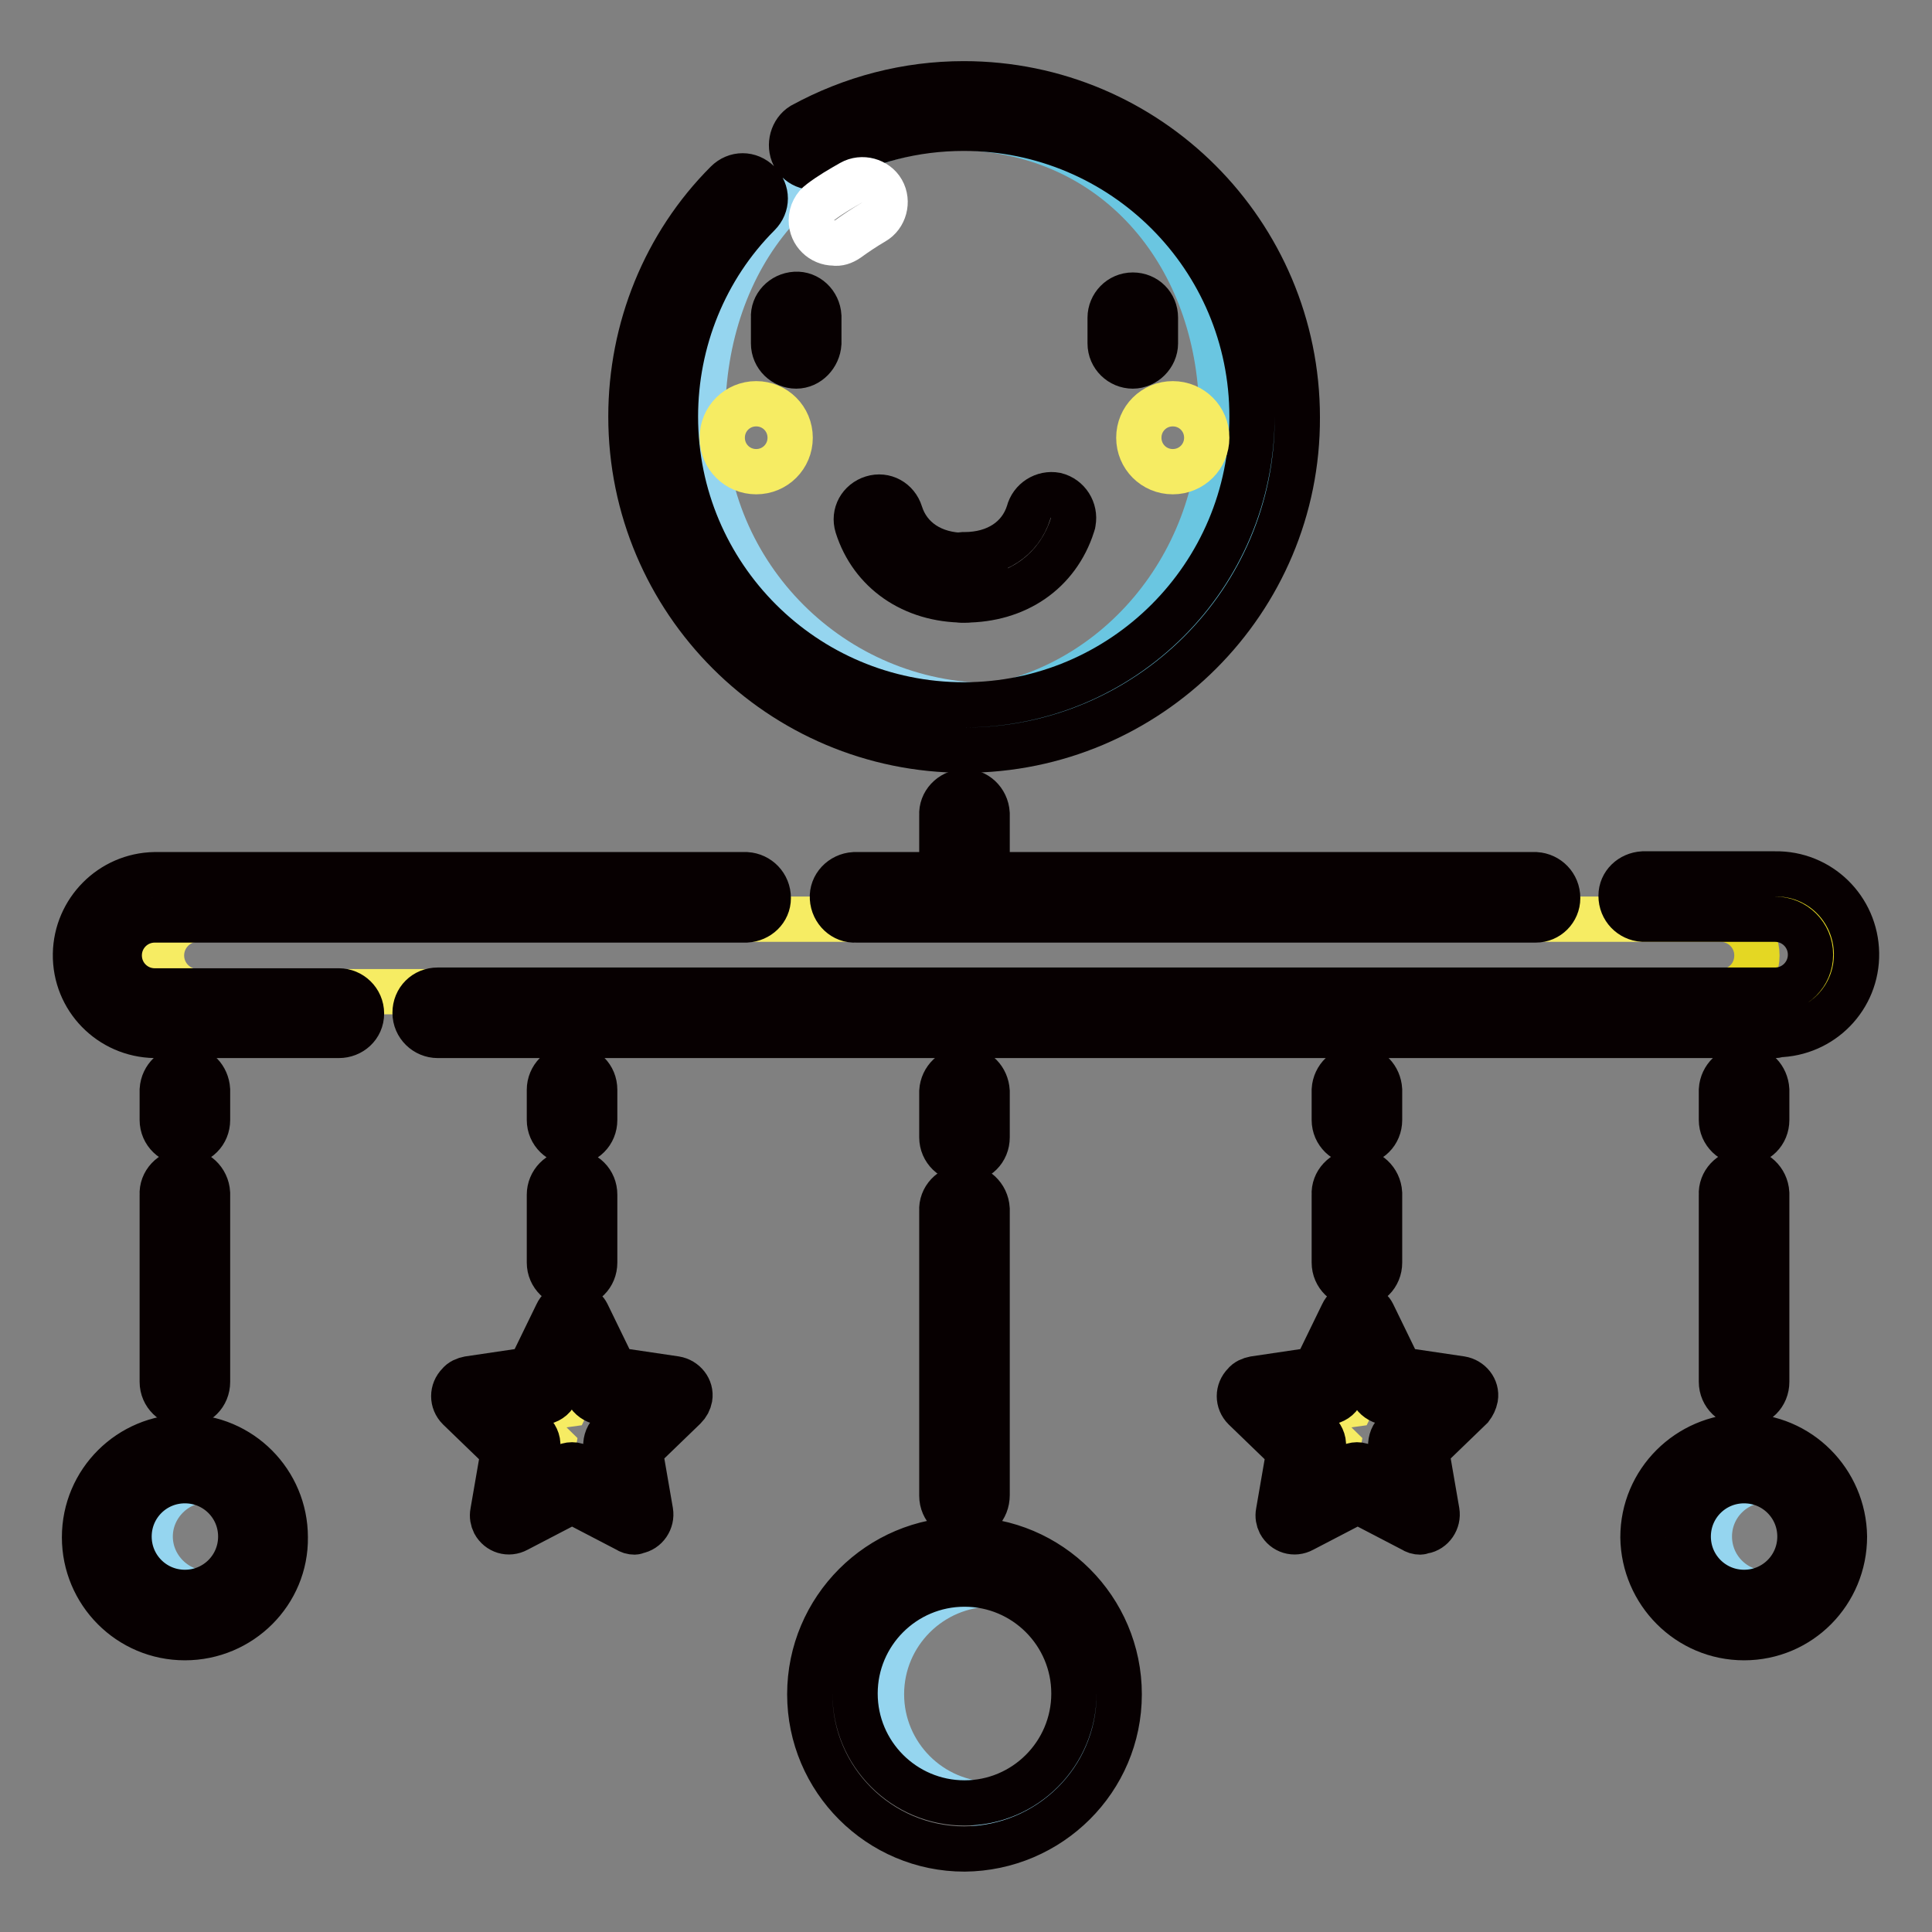 <?xml version="1.0" encoding="utf-8"?>
<!-- Svg Vector Icons : http://www.onlinewebfonts.com/icon -->
<!DOCTYPE svg PUBLIC "-//W3C//DTD SVG 1.1//EN" "http://www.w3.org/Graphics/SVG/1.1/DTD/svg11.dtd">
<svg version="1.1" xmlns="http://www.w3.org/2000/svg" xmlns:xlink="http://www.w3.org/1999/xlink" x="0px" y="0px" viewBox="0 0 256 256" enable-background="new 0 0 256 256" xml:space="preserve">
<rect x="0" y="0" width="256" height="256" fill="#808080" stroke="none"/>
<g> <path stroke-width="6" fill-opacity="0" stroke="#95d5ef"  d="M131.4,239.1c-8.1,0-14.6-6.6-14.6-14.6c0-8.1,6.6-14.6,14.6-14.6c8.1,0,14.6,6.6,14.6,14.6 C146.1,232.6,139.5,239.1,131.4,239.1z M234,211.1c4.1,0,7.5-3.4,7.5-7.5s-3.4-7.5-7.5-7.5c-4.1,0-7.5,3.3-7.5,7.5 C226.5,207.7,229.8,211.1,234,211.1z M27.4,211.1c-4.1,0-7.5-3.4-7.5-7.5c0-4.1,3.4-7.5,7.5-7.5c4.1,0,7.5,3.3,7.5,7.5 C34.9,207.7,31.6,211.1,27.4,211.1z"/> <path stroke-width="6" fill-opacity="0" stroke="#f6ec63"  d="M26.2,131.4c-2.6,0-4.8-2.1-4.8-4.8c0-2.6,2.1-4.8,4.8-4.8c0,0,0,0,0,0h214.7c2.6,0,4.8,2.1,4.8,4.8 c0,2.6-2.1,4.8-4.8,4.8H26.2z"/> <path stroke-width="6" fill-opacity="0" stroke="#e4d723"  d="M240.9,121.8h-12.9c2.6,0,4.8,2.1,4.8,4.8s-2.1,4.8-4.8,4.8h12.9c2.6,0,4.8-2.2,4.8-4.8 C245.7,123.9,243.6,121.8,240.9,121.8z"/> <path stroke-width="6" fill-opacity="0" stroke="#95d5ef"  d="M131.4,93.5c-21.1,0-38.3-17.2-38.3-38.3s13.5-38.3,34.6-38.3c21.1,0,42.1,17.2,42.1,38.3 C169.7,76.4,152.5,93.5,131.4,93.5z"/> <path stroke-width="6" fill-opacity="0" stroke="#6ac6e1"  d="M132.3,16.9c-1,0-1.9,0-2.9,0.1c19.8,1.5,32.5,18,32.5,38.2s-14.9,37.5-34.7,39c0.9,0.1,1.9,0.1,2.9,0.1 c21.1,0,36.1-17.9,36.1-39.1S153.4,16.9,132.3,16.9z"/> <path stroke-width="6" fill-opacity="0" stroke="#f6ec63"  d="M73.3,191.6l-4.7-4.6l6.5-0.9l2.9-5.9l2.9,5.9l6.5,0.9l-4.7,4.6l1.1,6.5L78,195l-5.8,3.1L73.3,191.6z"/> <path stroke-width="6" fill-opacity="0" stroke="#070001"  d="M24.5,186.1c-1.6,0-3-1.3-3-3v-24.8c-0.1-1.6,1.2-3,2.9-3.1c1.6-0.1,3,1.2,3.1,2.9c0,0.1,0,0.1,0,0.2v24.8 C27.5,184.8,26.2,186.1,24.5,186.1z M127.8,201.2c-1.6,0-3-1.3-3-3v-37.8c-0.1-1.6,1.2-3,2.9-3.1c1.6-0.1,3,1.2,3.1,2.9 c0,0.1,0,0.1,0,0.2v37.7C130.8,199.9,129.5,201.2,127.8,201.2C127.8,201.2,127.8,201.2,127.8,201.2z M24.5,151.4c-1.6,0-3-1.3-3-3 v-4c0.1-1.6,1.4-2.9,3.1-2.9c1.6,0,2.8,1.3,2.9,2.9v4C27.5,150.1,26.2,151.4,24.5,151.4z M75.8,170.3c-1.6,0-3-1.3-3-3v-9 c0-1.6,1.3-3,3-3s3,1.3,3,3v9C78.8,169,77.5,170.3,75.8,170.3z M75.8,151.4c-1.6,0-3-1.3-3-3v-4c0-1.6,1.3-3,3-3s3,1.3,3,3v4 C78.8,150.1,77.5,151.4,75.8,151.4z M127.8,121.4c-1.6,0-3-1.3-3-3c0,0,0,0,0,0V108c-0.1-1.6,1.2-3,2.9-3.1c1.6-0.1,3,1.2,3.1,2.9 c0,0.1,0,0.1,0,0.2v10.4C130.8,120.1,129.5,121.4,127.8,121.4z"/> <path stroke-width="6" fill-opacity="0" stroke="#070001"  d="M203.5,121.9h-90.1c-1.6,0.1-3-1.2-3.1-2.9c-0.1-1.6,1.2-3,2.9-3.1c0.1,0,0.1,0,0.2,0h90.1 c1.6,0.1,2.9,1.4,2.9,3.1C206.4,120.6,205.1,121.9,203.5,121.9z M44.9,137.2H20.5c-5.9-0.1-10.6-4.9-10.5-10.8 c0.1-5.7,4.7-10.4,10.5-10.5h78.4c1.6,0.1,2.9,1.4,2.9,3.1c0,1.6-1.3,2.8-2.9,2.9H20.5c-2.6,0-4.7,2.1-4.7,4.7s2.1,4.7,4.7,4.7 h24.4c1.6,0,3,1.3,3,3S46.5,137.2,44.9,137.2L44.9,137.2z"/> <path stroke-width="6" fill-opacity="0" stroke="#070001"  d="M235.2,137.2H58c-1.6,0-3-1.3-3-3s1.3-3,3-3h177.2c2.6,0,4.7-2.1,4.7-4.7s-2.1-4.7-4.7-4.7h-17.5 c-1.6-0.1-2.9-1.4-2.9-3.1c0-1.6,1.3-2.8,2.9-2.9h17.5c5.9-0.1,10.7,4.6,10.8,10.5c0.1,5.9-4.6,10.7-10.5,10.8 C235.4,137.2,235.3,137.2,235.2,137.2L235.2,137.2z M127.8,99.4c-24.4,0-44.2-19.8-44.2-44.2c0-11.6,4.5-22.8,12.7-31 c1.2-1.2,3-1.2,4.2,0c1.2,1.2,1.2,3,0,4.2c-7.1,7.1-11,16.8-11,26.8c0,21.1,17.1,38.2,38.2,38.2c21.1,0,38.2-17.1,38.2-38.2 c0-21.1-17.1-38.2-38.2-38.2c-6.5,0-12.8,1.6-18.5,4.8c-1.5,0.8-3.3,0.2-4-1.2c-0.7-1.4-0.2-3.2,1.1-4c6.6-3.6,13.9-5.5,21.4-5.5 c24.4,0,44.2,19.8,44.2,44.2C172,79.6,152.2,99.4,127.8,99.4z M24.5,217c-7.4,0-13.3-6-13.3-13.3c0-7.4,6-13.3,13.3-13.3 c7.4,0,13.3,6,13.3,13.3C37.9,211,31.9,217,24.5,217z M24.5,196.2c-4.1,0-7.4,3.3-7.4,7.4c0,4.1,3.3,7.4,7.4,7.4 c4.1,0,7.4-3.3,7.4-7.4l0,0C31.9,199.5,28.6,196.2,24.5,196.2C24.6,196.2,24.5,196.2,24.5,196.2L24.5,196.2z M127.8,245 c-11.3,0-20.5-9.2-20.5-20.5c0-11.3,9.2-20.5,20.5-20.5c11.3,0,20.5,9.2,20.5,20.5l0,0C148.3,235.8,139.1,244.9,127.8,245z  M127.8,209.9c-8,0-14.5,6.5-14.5,14.5c0,8,6.5,14.5,14.5,14.5c8,0,14.5-6.5,14.5-14.5C142.3,216.4,135.8,209.9,127.8,209.9 L127.8,209.9z M127.8,153.7c-1.6,0-3-1.3-3-3c0,0,0,0,0,0v-6.1c0.1-1.6,1.4-2.9,3.1-2.9c1.6,0,2.8,1.3,2.9,2.9v6.1 C130.8,152.4,129.5,153.7,127.8,153.7z M84.1,203c-0.4,0-0.7-0.1-1-0.3l-7.3-3.8l-7.3,3.8c-1.1,0.6-2.4,0.2-3-0.9 c-0.2-0.4-0.3-0.9-0.2-1.4l1.4-8.1l-5.9-5.7c-0.9-0.9-0.9-2.3,0-3.2c0.3-0.4,0.8-0.6,1.3-0.7l8.1-1.2l3.6-7.4c0.5-1.1,1.9-1.6,3-1 c0.4,0.2,0.8,0.6,1,1l3.6,7.4l8.1,1.2c1.2,0.2,2.1,1.3,1.9,2.5c-0.1,0.5-0.3,0.9-0.7,1.3l-5.9,5.7l1.4,8.1c0.2,1.2-0.6,2.4-1.8,2.6 C84.4,202.9,84.2,203,84.1,203L84.1,203z M75.8,194.1c0.4,0,0.7,0.1,1,0.3l4.3,2.3l-0.8-4.8c-0.1-0.7,0.1-1.5,0.6-2l3.5-3.4 l-4.8-0.7c-0.7-0.1-1.4-0.6-1.7-1.2l-2.2-4.4l-2.1,4.4c-0.3,0.7-1,1.1-1.7,1.2l-4.8,0.7l3.5,3.4c0.5,0.5,0.8,1.3,0.6,2l-0.8,4.8 l4.3-2.3C75.1,194.2,75.4,194.1,75.8,194.1z"/> <path stroke-width="6" fill-opacity="0" stroke="#f6ec63"  d="M186.7,191.6l4.7-4.6l-6.5-0.9l-2.9-5.9l-2.9,5.9l-6.5,0.9l4.7,4.6l-1.1,6.5l5.8-3.1l5.8,3.1L186.7,191.6 L186.7,191.6z"/> <path stroke-width="6" fill-opacity="0" stroke="#070001"  d="M231.1,186.1c-1.6,0-3-1.3-3-3v-24.8c-0.1-1.6,1.2-3,2.9-3.1c1.6-0.1,3,1.2,3.1,2.9c0,0.1,0,0.1,0,0.2v24.8 C234.1,184.8,232.8,186.1,231.1,186.1L231.1,186.1z M231.1,151.4c-1.6,0-3-1.3-3-3v-4c0.1-1.6,1.4-2.9,3.1-2.9 c1.6,0,2.8,1.3,2.9,2.9v4C234.1,150.1,232.8,151.4,231.1,151.4L231.1,151.4z M179.8,170.3c-1.6,0-3-1.3-3-3v-9 c-0.1-1.6,1.2-3,2.9-3.1c1.6-0.1,3,1.2,3.1,2.9c0,0.1,0,0.1,0,0.2v9C182.8,169,181.5,170.3,179.8,170.3L179.8,170.3z M179.8,151.4 c-1.6,0-3-1.3-3-3v-4c0.1-1.6,1.4-2.9,3.1-2.9c1.6,0,2.8,1.3,2.9,2.9v4C182.8,150.1,181.5,151.4,179.8,151.4L179.8,151.4z  M231.1,217c-7.4,0-13.3-6-13.4-13.3c0-7.4,6-13.3,13.3-13.4c7.4,0,13.3,6,13.4,13.3C244.4,211,238.5,217,231.1,217z M231.1,196.2 c-4.1,0-7.4,3.3-7.4,7.4c0,4.1,3.3,7.4,7.4,7.4c4.1,0,7.4-3.3,7.4-7.4l0,0C238.5,199.5,235.2,196.2,231.1,196.2 C231.1,196.2,231.1,196.2,231.1,196.2L231.1,196.2z M188.2,203c-0.4,0-0.7-0.1-1-0.3l-7.3-3.8l-7.3,3.8c-1.1,0.6-2.4,0.2-3-0.9 c-0.2-0.4-0.3-0.9-0.2-1.4l1.4-8.1l-5.9-5.7c-0.9-0.9-0.9-2.3,0-3.2c0.3-0.4,0.8-0.6,1.3-0.7l8.1-1.2l3.6-7.4c0.5-1.1,1.9-1.6,3-1 c0.4,0.2,0.8,0.6,1,1l3.6,7.4l8.1,1.2c1.2,0.2,2.1,1.3,1.9,2.5c-0.1,0.5-0.3,0.9-0.6,1.3l-5.9,5.7l1.4,8.1c0.2,1.2-0.6,2.4-1.8,2.6 C188.4,202.9,188.3,203,188.2,203L188.2,203z M179.8,194.1c0.4,0,0.7,0.1,1,0.3l4.3,2.3l-0.8-4.8c-0.1-0.7,0.1-1.5,0.6-2l3.5-3.4 l-4.8-0.7c-0.7-0.1-1.4-0.6-1.7-1.2l-2.1-4.4l-2.1,4.4c-0.3,0.7-1,1.1-1.7,1.2l-4.8,0.7l3.5,3.4c0.5,0.5,0.8,1.3,0.6,2l-0.8,4.8 l4.3-2.3C179.1,194.2,179.5,194.1,179.8,194.1z M127.8,79.5c-1.6,0.1-3-1.2-3.1-2.9c-0.1-1.6,1.2-3,2.9-3.1c0.1,0,0.1,0,0.2,0 c4.2,0,7.4-2.1,8.5-5.6c0.4-1.6,2-2.6,3.6-2.3c1.6,0.4,2.6,2,2.3,3.6c0,0.2-0.1,0.3-0.1,0.4C140.1,75.8,134.7,79.5,127.8,79.5z"/> <path stroke-width="6" fill-opacity="0" stroke="#070001"  d="M127.8,79.5c-6.9,0-12.3-3.8-14.2-9.8c-0.5-1.6,0.4-3.2,2-3.7c1.6-0.5,3.2,0.4,3.7,2l0,0 c1.1,3.5,4.3,5.6,8.5,5.6c1.6,0.1,2.9,1.4,2.9,3.1C130.6,78.2,129.4,79.5,127.8,79.5L127.8,79.5z"/> <path stroke-width="6" fill-opacity="0" stroke="#f6ec63"  d="M95.7,58c0,2.5,2,4.5,4.5,4.5c2.5,0,4.5-2,4.5-4.5c0-2.5-2-4.5-4.5-4.5C97.7,53.5,95.7,55.5,95.7,58z"/> <path stroke-width="6" fill-opacity="0" stroke="#f6ec63"  d="M150.9,58c0,2.5,2,4.5,4.5,4.5c2.5,0,4.5-2,4.5-4.5c0,0,0,0,0,0c0-2.5-2-4.5-4.5-4.5 C152.9,53.5,150.9,55.5,150.9,58C150.9,58,150.9,58,150.9,58z"/> <path stroke-width="6" fill-opacity="0" stroke="#070001"  d="M105.5,48.5c-1.6,0-3-1.3-3-3v-3.4c-0.1-1.6,1.2-3,2.9-3.1c1.6-0.1,3,1.2,3.1,2.9c0,0.1,0,0.1,0,0.2v3.4 C108.4,47.1,107.1,48.5,105.5,48.5L105.5,48.5z M150.1,48.5c-1.6,0-3-1.3-3-3v-3.4c0-1.6,1.3-3,3-3s3,1.3,3,3v3.4 C153.1,47.1,151.7,48.5,150.1,48.5L150.1,48.5z"/> <path stroke-width="6" fill-opacity="0" stroke="#ffffff"  d="M110.5,32.2c-1.6,0-3-1.3-3-3c0-1,0.5-1.9,1.2-2.4c1.3-1,2.7-1.8,4.1-2.6c1.4-0.8,3.3-0.3,4.1,1.1 c0.8,1.4,0.3,3.3-1.1,4.1c-1.2,0.7-2.4,1.5-3.5,2.3C111.7,32.1,111.1,32.3,110.5,32.2z"/></g>
</svg>